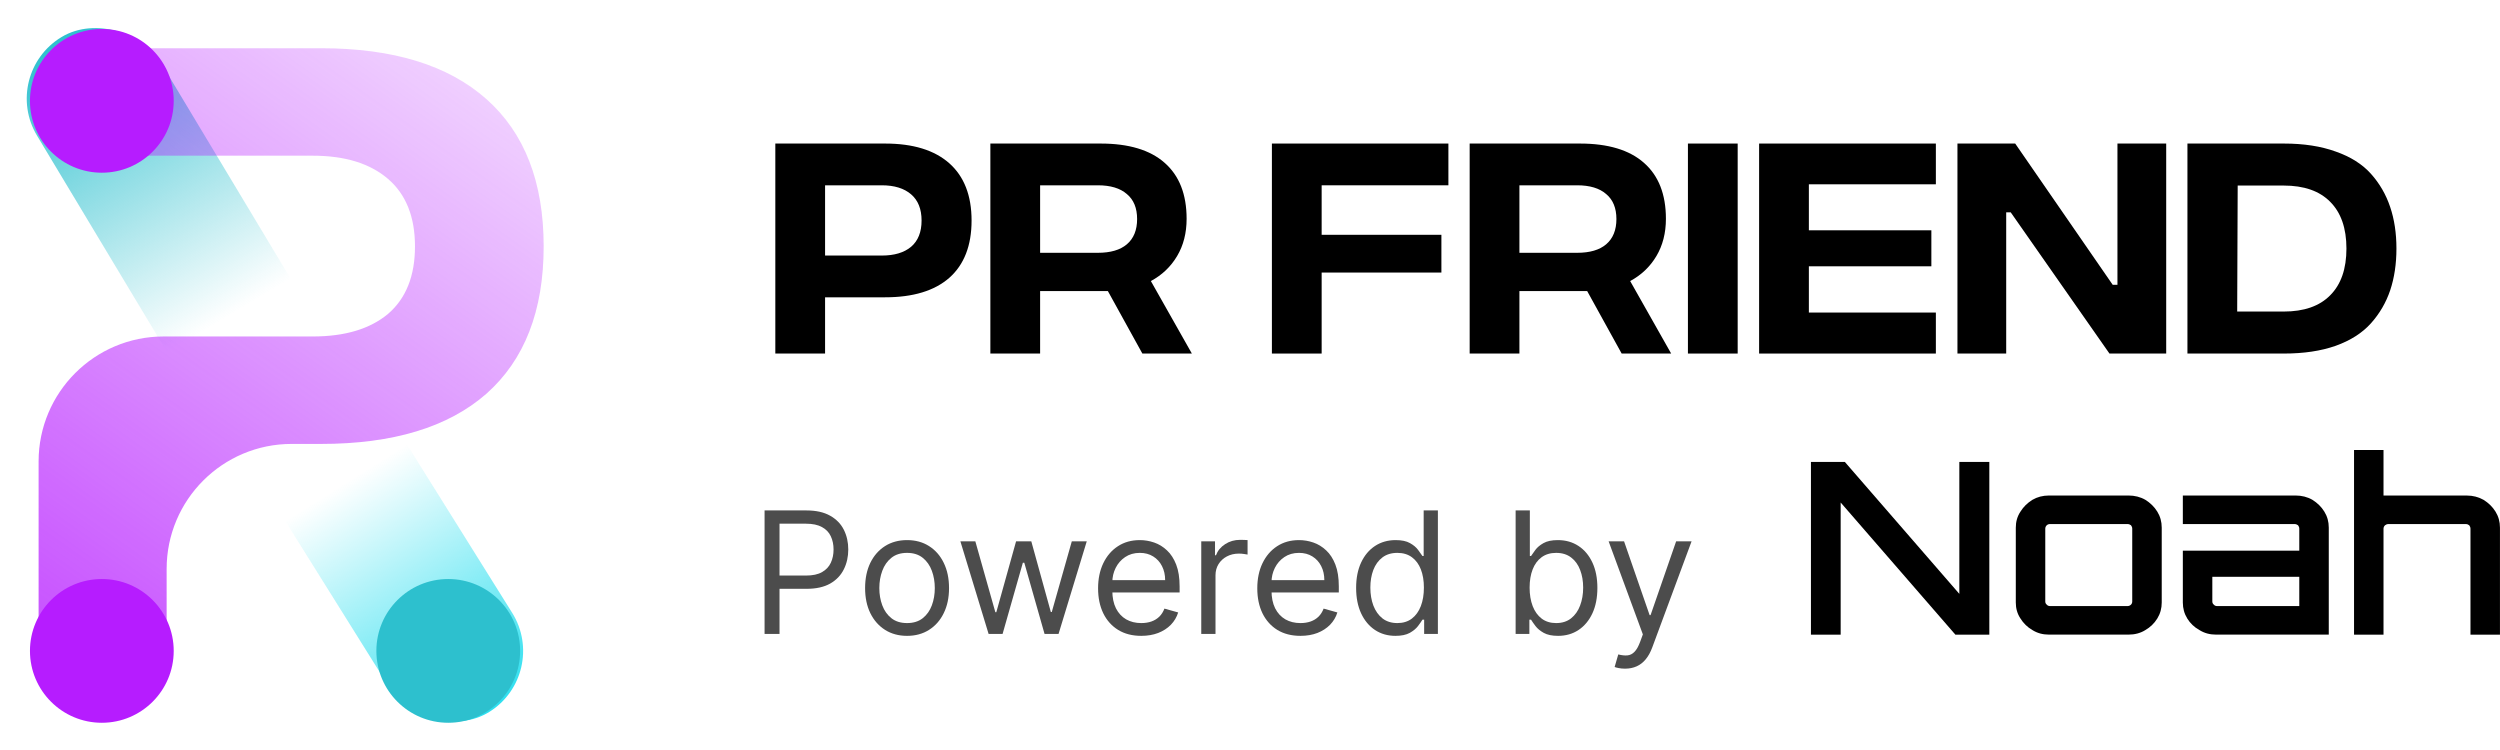 <svg xmlns="http://www.w3.org/2000/svg" width="200" height="60" viewBox="0 0 200 60" fill="none"><path d="M62.026 28.284V11.484H70.806C73.046 11.484 74.759 12.011 75.946 13.064C77.132 14.118 77.726 15.644 77.726 17.644C77.726 19.644 77.132 21.171 75.946 22.224C74.759 23.264 73.046 23.784 70.806 23.784H66.006V28.284H62.026ZM66.006 20.444H70.546C71.546 20.444 72.326 20.211 72.886 19.744C73.446 19.264 73.726 18.564 73.726 17.644C73.726 16.724 73.446 16.024 72.886 15.544C72.326 15.064 71.546 14.824 70.546 14.824H66.006V20.444Z" fill="black"></path><path d="M95.349 28.284H91.389L88.629 23.284H83.209V28.284H79.229V11.484H88.049C90.302 11.484 92.009 11.998 93.169 13.024C94.342 14.051 94.929 15.544 94.929 17.504C94.929 18.638 94.676 19.631 94.169 20.484C93.662 21.338 92.962 22.004 92.069 22.484L95.349 28.284ZM83.209 14.824V20.224H87.829C88.842 20.224 89.616 19.998 90.149 19.544C90.696 19.078 90.969 18.404 90.969 17.524C90.969 16.644 90.696 15.978 90.149 15.524C89.616 15.058 88.842 14.824 87.829 14.824H83.209Z" fill="black"></path><path d="M101.752 28.284V11.484H115.872V14.824H105.732V18.784H115.312V21.804H105.732V28.284H101.752Z" fill="black"></path><path d="M133.693 28.284H129.733L126.973 23.284H121.553V28.284H117.573V11.484H126.393C128.646 11.484 130.353 11.998 131.513 13.024C132.686 14.051 133.273 15.544 133.273 17.504C133.273 18.638 133.019 19.631 132.513 20.484C132.006 21.338 131.306 22.004 130.413 22.484L133.693 28.284ZM121.553 14.824V20.224H126.173C127.186 20.224 127.959 19.998 128.493 19.544C129.039 19.078 129.313 18.404 129.313 17.524C129.313 16.644 129.039 15.978 128.493 15.524C127.959 15.058 127.186 14.824 126.173 14.824H121.553Z" fill="black"></path><path d="M135.034 28.284V11.484H139.014V28.284H135.034Z" fill="black"></path><path d="M140.729 28.284V11.484H154.869V14.744H144.709V18.424H154.509V21.304H144.709V25.004H154.869V28.284H140.729Z" fill="black"></path><path d="M156.596 28.284V11.484H161.216L169.016 22.784H169.396V11.484H173.296V28.284H168.756L160.856 16.984H160.496V28.284H156.596Z" fill="black"></path><path d="M182.715 11.484C184.301 11.484 185.681 11.698 186.855 12.124C188.041 12.538 188.981 13.131 189.675 13.904C190.368 14.678 190.881 15.564 191.215 16.564C191.548 17.551 191.715 18.658 191.715 19.884C191.715 21.111 191.548 22.224 191.215 23.224C190.881 24.211 190.368 25.091 189.675 25.864C188.981 26.638 188.041 27.238 186.855 27.664C185.681 28.078 184.301 28.284 182.715 28.284H174.995V11.484H182.715ZM182.695 24.924C184.321 24.924 185.561 24.491 186.415 23.624C187.281 22.758 187.715 21.511 187.715 19.884C187.715 18.258 187.281 17.011 186.415 16.144C185.561 15.278 184.321 14.844 182.695 14.844H179.015L178.975 24.924H182.695Z" fill="black"></path><path d="M61.166 50.714V40.834H64.504C65.279 40.834 65.913 40.974 66.405 41.254C66.9 41.53 67.267 41.905 67.505 42.378C67.743 42.85 67.862 43.378 67.862 43.96C67.862 44.542 67.743 45.071 67.505 45.547C67.27 46.023 66.907 46.403 66.415 46.686C65.922 46.965 65.292 47.105 64.523 47.105H62.131V46.044H64.485C65.016 46.044 65.442 45.952 65.763 45.769C66.085 45.586 66.318 45.338 66.463 45.026C66.611 44.711 66.685 44.356 66.685 43.96C66.685 43.565 66.611 43.211 66.463 42.899C66.318 42.587 66.083 42.342 65.758 42.166C65.434 41.985 65.003 41.895 64.466 41.895H62.362V50.714H61.166Z" fill="black" fill-opacity="0.7"></path><path d="M72.565 50.868C71.896 50.868 71.309 50.709 70.805 50.391C70.303 50.072 69.91 49.627 69.627 49.054C69.348 48.482 69.208 47.813 69.208 47.047C69.208 46.276 69.348 45.602 69.627 45.026C69.91 44.45 70.303 44.004 70.805 43.685C71.309 43.367 71.896 43.208 72.565 43.208C73.234 43.208 73.82 43.367 74.321 43.685C74.826 44.004 75.219 44.45 75.498 45.026C75.781 45.602 75.923 46.276 75.923 47.047C75.923 47.813 75.781 48.482 75.498 49.054C75.219 49.627 74.826 50.072 74.321 50.391C73.82 50.709 73.234 50.868 72.565 50.868ZM72.565 49.846C73.073 49.846 73.492 49.715 73.82 49.455C74.148 49.194 74.391 48.852 74.548 48.427C74.706 48.003 74.784 47.543 74.784 47.047C74.784 46.552 74.706 46.091 74.548 45.663C74.391 45.235 74.148 44.889 73.82 44.626C73.492 44.362 73.073 44.23 72.565 44.23C72.057 44.23 71.639 44.362 71.311 44.626C70.983 44.889 70.74 45.235 70.583 45.663C70.425 46.091 70.346 46.552 70.346 47.047C70.346 47.543 70.425 48.003 70.583 48.427C70.74 48.852 70.983 49.194 71.311 49.455C71.639 49.715 72.057 49.846 72.565 49.846Z" fill="black" fill-opacity="0.7"></path><path d="M79.088 50.714L76.83 43.304H78.026L79.628 48.977H79.705L81.287 43.304H82.503L84.066 48.958H84.143L85.745 43.304H86.941L84.684 50.714H83.564L81.944 45.021H81.828L80.207 50.714H79.088Z" fill="black" fill-opacity="0.7"></path><path d="M91.301 50.868C90.587 50.868 89.971 50.711 89.454 50.395C88.939 50.077 88.542 49.633 88.262 49.064C87.985 48.492 87.847 47.826 87.847 47.067C87.847 46.308 87.985 45.639 88.262 45.06C88.542 44.478 88.931 44.024 89.43 43.7C89.931 43.371 90.516 43.208 91.186 43.208C91.571 43.208 91.953 43.272 92.329 43.401C92.705 43.529 93.048 43.738 93.356 44.028C93.665 44.314 93.911 44.693 94.094 45.166C94.278 45.639 94.369 46.221 94.369 46.913V47.395H88.658V46.411H93.212C93.212 45.993 93.128 45.62 92.961 45.291C92.797 44.964 92.562 44.705 92.256 44.515C91.954 44.325 91.597 44.23 91.186 44.23C90.732 44.23 90.34 44.343 90.008 44.568C89.68 44.79 89.428 45.079 89.251 45.436C89.074 45.793 88.986 46.176 88.986 46.584V47.24C88.986 47.8 89.082 48.275 89.275 48.664C89.471 49.05 89.743 49.344 90.09 49.547C90.438 49.746 90.841 49.846 91.301 49.846C91.6 49.846 91.871 49.804 92.112 49.72C92.356 49.633 92.567 49.505 92.744 49.334C92.921 49.16 93.057 48.945 93.154 48.688L94.254 48.996C94.138 49.37 93.943 49.698 93.67 49.981C93.397 50.26 93.059 50.479 92.657 50.637C92.255 50.791 91.803 50.868 91.301 50.868Z" fill="black" fill-opacity="0.7"></path><path d="M96.101 50.714V43.304H97.201V44.423H97.278C97.413 44.056 97.658 43.759 98.012 43.531C98.365 43.302 98.764 43.188 99.208 43.188C99.292 43.188 99.396 43.19 99.522 43.193C99.647 43.196 99.742 43.201 99.806 43.208V44.365C99.768 44.356 99.679 44.341 99.541 44.322C99.406 44.299 99.263 44.288 99.112 44.288C98.751 44.288 98.43 44.364 98.147 44.515C97.867 44.663 97.645 44.869 97.481 45.132C97.32 45.393 97.24 45.69 97.24 46.025V50.714H96.101Z" fill="black" fill-opacity="0.7"></path><path d="M104.037 50.868C103.323 50.868 102.707 50.711 102.189 50.395C101.675 50.077 101.278 49.633 100.998 49.064C100.721 48.492 100.583 47.826 100.583 47.067C100.583 46.308 100.721 45.639 100.998 45.06C101.278 44.478 101.667 44.024 102.165 43.7C102.667 43.371 103.252 43.208 103.921 43.208C104.307 43.208 104.688 43.272 105.065 43.401C105.441 43.529 105.783 43.738 106.092 44.028C106.401 44.314 106.647 44.693 106.83 45.166C107.014 45.639 107.105 46.221 107.105 46.913V47.395H101.393V46.411H105.947C105.947 45.993 105.864 45.62 105.697 45.291C105.533 44.964 105.298 44.705 104.992 44.515C104.69 44.325 104.333 44.23 103.921 44.23C103.468 44.23 103.075 44.343 102.744 44.568C102.416 44.79 102.164 45.079 101.987 45.436C101.81 45.793 101.721 46.176 101.721 46.584V47.24C101.721 47.8 101.818 48.275 102.011 48.664C102.207 49.05 102.479 49.344 102.826 49.547C103.174 49.746 103.577 49.846 104.037 49.846C104.336 49.846 104.606 49.804 104.848 49.72C105.092 49.633 105.303 49.505 105.48 49.334C105.656 49.16 105.793 48.945 105.89 48.688L106.99 48.996C106.874 49.37 106.679 49.698 106.406 49.981C106.132 50.26 105.795 50.479 105.393 50.637C104.991 50.791 104.539 50.868 104.037 50.868Z" fill="black" fill-opacity="0.7"></path><path d="M111.635 50.868C111.018 50.868 110.473 50.712 110 50.4C109.527 50.085 109.157 49.641 108.89 49.069C108.623 48.493 108.49 47.813 108.49 47.028C108.49 46.25 108.623 45.575 108.89 45.002C109.157 44.43 109.529 43.987 110.005 43.675C110.481 43.364 111.031 43.208 111.654 43.208C112.137 43.208 112.518 43.288 112.798 43.449C113.081 43.606 113.296 43.786 113.444 43.989C113.595 44.188 113.713 44.352 113.796 44.481H113.893V40.834H115.031V50.714H113.932V49.575H113.796C113.713 49.711 113.594 49.881 113.439 50.087C113.285 50.289 113.065 50.471 112.779 50.632C112.492 50.789 112.111 50.868 111.635 50.868ZM111.79 49.846C112.246 49.846 112.632 49.727 112.947 49.489C113.263 49.247 113.502 48.914 113.666 48.49C113.83 48.062 113.912 47.569 113.912 47.009C113.912 46.456 113.832 45.972 113.671 45.557C113.51 45.139 113.272 44.814 112.957 44.582C112.642 44.348 112.253 44.23 111.79 44.23C111.307 44.23 110.905 44.354 110.584 44.602C110.265 44.846 110.026 45.179 109.865 45.6C109.707 46.018 109.628 46.488 109.628 47.009C109.628 47.536 109.709 48.016 109.87 48.447C110.034 48.874 110.275 49.215 110.593 49.469C110.915 49.72 111.314 49.846 111.79 49.846Z" fill="black" fill-opacity="0.7"></path><path d="M121.25 50.714V40.834H122.388V44.481H122.485C122.568 44.352 122.684 44.188 122.832 43.989C122.983 43.786 123.199 43.606 123.479 43.449C123.762 43.288 124.144 43.208 124.627 43.208C125.251 43.208 125.801 43.364 126.277 43.675C126.753 43.987 127.124 44.43 127.391 45.002C127.658 45.575 127.791 46.25 127.791 47.028C127.791 47.813 127.658 48.493 127.391 49.069C127.124 49.641 126.754 50.085 126.281 50.4C125.809 50.712 125.264 50.868 124.646 50.868C124.17 50.868 123.789 50.789 123.503 50.632C123.216 50.471 122.996 50.289 122.842 50.087C122.687 49.881 122.568 49.711 122.485 49.575H122.35V50.714H121.25ZM122.369 47.009C122.369 47.569 122.451 48.062 122.615 48.49C122.779 48.914 123.019 49.247 123.334 49.489C123.649 49.727 124.035 49.846 124.492 49.846C124.968 49.846 125.365 49.72 125.683 49.469C126.005 49.215 126.246 48.874 126.407 48.447C126.571 48.016 126.653 47.536 126.653 47.009C126.653 46.488 126.572 46.018 126.412 45.6C126.254 45.179 126.014 44.846 125.693 44.602C125.374 44.354 124.974 44.23 124.492 44.23C124.029 44.23 123.639 44.348 123.324 44.582C123.009 44.814 122.771 45.139 122.61 45.557C122.449 45.972 122.369 46.456 122.369 47.009Z" fill="black" fill-opacity="0.7"></path><path d="M130.001 53.493C129.808 53.493 129.636 53.477 129.485 53.444C129.334 53.416 129.229 53.386 129.171 53.358L129.461 52.354C129.737 52.425 129.982 52.451 130.194 52.431C130.406 52.412 130.594 52.317 130.758 52.147C130.926 51.98 131.078 51.708 131.217 51.331L131.429 50.752L128.689 43.304H129.924L131.969 49.209H132.046L134.092 43.304H135.327L132.181 51.794C132.04 52.177 131.865 52.494 131.656 52.745C131.447 52.999 131.204 53.187 130.927 53.309C130.654 53.431 130.345 53.493 130.001 53.493Z" fill="black" fill-opacity="0.7"></path><path d="M144.875 50.772V36.957H147.59L156.747 47.51V36.957H159.146V50.772H156.43L147.253 40.2V50.772H144.875Z" fill="black"></path><path d="M163.92 50.769C163.424 50.769 162.988 50.654 162.592 50.405C162.195 50.175 161.878 49.868 161.64 49.484C161.383 49.1 161.264 48.678 161.264 48.198V42.212C161.264 41.732 161.383 41.31 161.64 40.926C161.878 40.542 162.195 40.235 162.592 39.986C162.988 39.756 163.424 39.641 163.92 39.641H170.282C170.777 39.641 171.233 39.756 171.63 39.986C172.026 40.235 172.343 40.542 172.581 40.926C172.819 41.31 172.938 41.732 172.938 42.212V48.198C172.938 48.678 172.819 49.1 172.581 49.484C172.343 49.868 172.026 50.175 171.63 50.405C171.233 50.654 170.777 50.769 170.282 50.769H163.92ZM163.999 48.486H170.203C170.302 48.486 170.401 48.448 170.48 48.371C170.539 48.313 170.579 48.218 170.579 48.121V42.288C170.579 42.193 170.539 42.097 170.48 42.02C170.401 41.962 170.302 41.924 170.203 41.924H163.999C163.9 41.924 163.801 41.962 163.741 42.02C163.662 42.097 163.622 42.193 163.622 42.288V48.121C163.622 48.218 163.662 48.313 163.741 48.371C163.801 48.448 163.9 48.486 163.999 48.486Z" fill="black"></path><path d="M177.283 50.769C176.788 50.769 176.352 50.654 175.955 50.405C175.539 50.175 175.222 49.868 174.984 49.484C174.746 49.1 174.627 48.678 174.627 48.198V44.054H183.943V42.288C183.943 42.193 183.903 42.097 183.844 42.02C183.765 41.962 183.665 41.924 183.566 41.924H174.627V39.641H183.646C184.141 39.641 184.597 39.756 184.993 39.986C185.39 40.235 185.707 40.542 185.945 40.926C186.183 41.31 186.302 41.732 186.302 42.212V50.769H177.283ZM177.363 48.486H183.943V46.145H176.986V48.121C176.986 48.218 177.026 48.313 177.105 48.371C177.164 48.448 177.264 48.486 177.363 48.486Z" fill="black"></path><path d="M188.323 50.773V35.998H190.681V39.644H197.361C197.836 39.644 198.272 39.759 198.689 39.989C199.085 40.239 199.402 40.545 199.64 40.929C199.878 41.313 199.997 41.735 199.997 42.215V50.773H197.638V42.292C197.638 42.196 197.599 42.1 197.539 42.023C197.46 41.965 197.381 41.927 197.281 41.927H191.058C190.959 41.927 190.88 41.965 190.8 42.023C190.721 42.1 190.681 42.196 190.681 42.292V50.773H188.323Z" fill="black"></path><rect x="44.023" y="53.904" width="11.499" height="29.361" rx="5.75" transform="rotate(147.99 44.023 53.904)" fill="url(#paint0_linear_469_7326)"></rect><rect y="5.922" width="11.499" height="35.342" rx="5.75" transform="rotate(-30.998 0 5.922)" fill="url(#paint1_linear_469_7326)"></rect><path d="M25.684 3.859H11.807C7.795 3.859 5.971 8.87 9.044 11.449C9.818 12.099 10.796 12.455 11.807 12.455H25.015C27.588 12.455 29.596 13.073 31.037 14.308C32.478 15.543 33.199 17.345 33.199 19.712C33.199 22.08 32.478 23.881 31.037 25.117C29.596 26.318 27.588 26.918 25.015 26.918H13.331H13.088C7.565 26.918 3.088 31.395 3.088 36.918V50.852C3.088 53.68 5.381 55.973 8.21 55.973C11.038 55.973 13.331 53.68 13.331 50.852V45.514C13.331 39.991 17.808 35.514 23.331 35.514H25.684C31.449 35.514 35.858 34.175 38.912 31.499C41.966 28.788 43.493 24.859 43.493 19.712C43.493 14.565 41.966 10.636 38.912 7.926C35.858 5.215 31.449 3.859 25.684 3.859Z" fill="url(#paint2_linear_469_7326)"></path><ellipse cx="8.147" cy="8.067" rx="5.75" ry="5.75" transform="rotate(-180 8.147 8.067)" fill="#B61CFF"></ellipse><ellipse cx="35.86" cy="52.072" rx="5.75" ry="5.75" transform="rotate(-180 35.86 52.072)" fill="#2DC0CE"></ellipse><ellipse cx="8.147" cy="52.072" rx="5.75" ry="5.75" transform="rotate(-180 8.147 52.072)" fill="#B61CFF"></ellipse><defs><linearGradient id="paint0_linear_469_7326" x1="49.773" y1="53.904" x2="49.773" y2="75.532" gradientUnits="userSpaceOnUse"><stop stop-color="#2EDFEF"></stop><stop offset="1" stop-color="#2EDFEF" stop-opacity="0"></stop></linearGradient><linearGradient id="paint1_linear_469_7326" x1="5.75" y1="5.922" x2="5.75" y2="31.955" gradientUnits="userSpaceOnUse"><stop stop-color="#2DC0CE"></stop><stop offset="1" stop-color="#2DC0CE" stop-opacity="0"></stop></linearGradient><linearGradient id="paint2_linear_469_7326" x1="3.429" y1="55.713" x2="38.571" y2="5.999" gradientUnits="userSpaceOnUse"><stop stop-color="#B61CFF" stop-opacity="0.8"></stop><stop offset="1" stop-color="#B61CFF" stop-opacity="0.2"></stop></linearGradient></defs></svg>